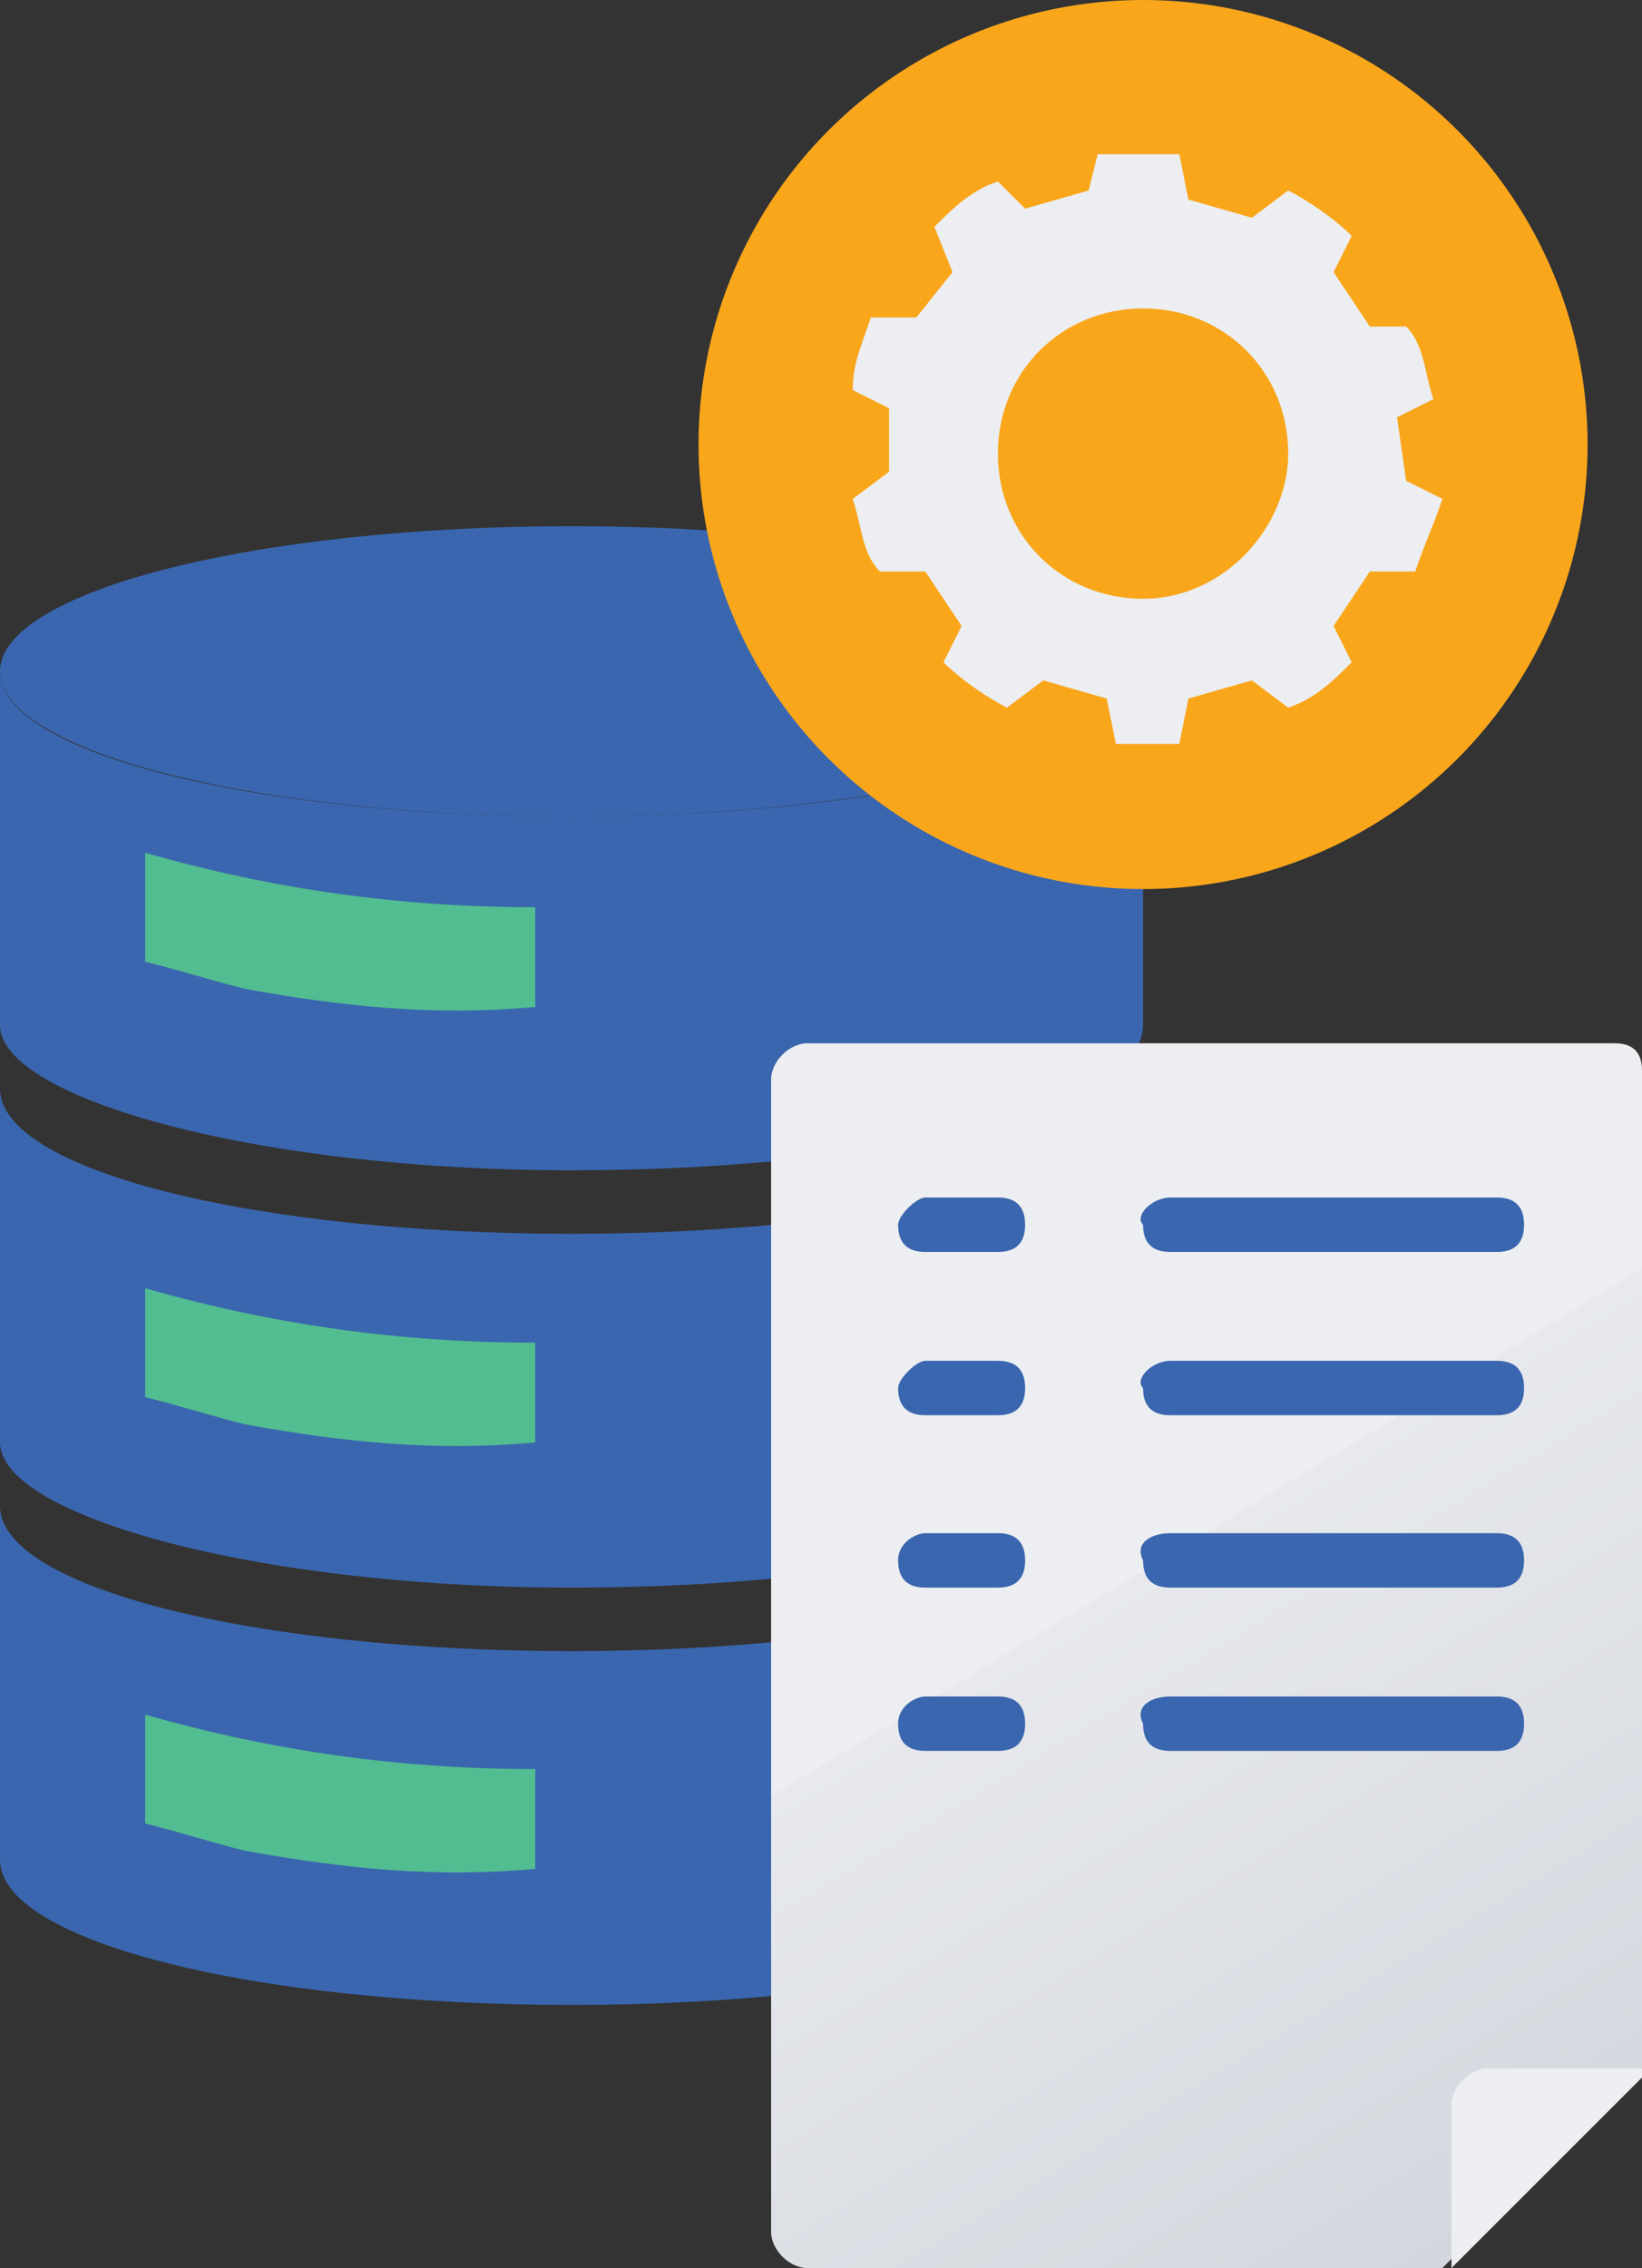 <?xml version="1.0" encoding="utf-8"?>
<!-- Generator: Adobe Illustrator 26.2.1, SVG Export Plug-In . SVG Version: 6.00 Build 0)  -->
<svg version="1.1" id="Layer_1" xmlns="http://www.w3.org/2000/svg" xmlns:xlink="http://www.w3.org/1999/xlink" x="0px" y="0px"
	 viewBox="0 0 18.1 25" style="enable-background:new 0 0 18.1 25;" xml:space="preserve">
<rect x="0" y="0" width="18.1" height="25" fill="#333333" stroke="none"/>
<style type="text/css">
	.st0{fill:#3A66AF;}
	.st1{fill:#52BD91;}
	.st2{fill:#F9A61B;}
	.st3{fill:#ECEEF1;}
	.st4{fill:url(#SVGID_1_);}
</style>
<g>
	<ellipse class="st0" cx="6.3" cy="7.4" rx="6.3" ry="1.6"/>
	<path class="st0" d="M12.6,7.4v3.9c0,0.9-2.8,1.6-6.3,1.6S0,12.1,0,11.3V7.4C0,8.3,2.8,9,6.3,9S12.6,8.3,12.6,7.4z M12.6,12v3.9
		c0,0.9-2.8,1.6-6.3,1.6S0,16.7,0,15.9V12c0,0.9,2.8,1.6,6.3,1.6S12.6,12.9,12.6,12z M12.6,16.6v3.9c0,0.9-2.8,1.6-6.3,1.6
		S0,21.4,0,20.5v-3.9c0,0.9,2.8,1.6,6.3,1.6S12.6,17.5,12.6,16.6z"/>
</g>
<path class="st1" d="M5.9,11.1c-1.1,0.1-2.1,0-3.2-0.2c-0.4-0.1-0.7-0.2-1.1-0.3V9.4C3,9.8,4.4,10,5.9,10L5.9,11.1z M5.9,15.9
	c-1.1,0.1-2.1,0-3.2-0.2c-0.4-0.1-0.7-0.2-1.1-0.3v-1.2c1.4,0.4,2.8,0.6,4.3,0.6L5.9,15.9z M5.9,20.6c-1.1,0.1-2.1,0-3.2-0.2
	c-0.4-0.1-0.7-0.2-1.1-0.3v-1.2c1.4,0.4,2.8,0.6,4.3,0.6V20.6z"/>
<circle class="st2" cx="12.6" cy="4.9" r="4.9"/>
<path class="st3" d="M15.4,4.6l0.4-0.2c-0.1-0.3-0.1-0.6-0.3-0.8l-0.4,0l-0.4-0.6l0.2-0.4c-0.2-0.2-0.5-0.4-0.7-0.5l-0.4,0.3
	l-0.7-0.2L13,1.7h-0.9L12,2.1l-0.7,0.2L11,2c-0.3,0.1-0.5,0.3-0.7,0.5L10.5,3l-0.4,0.5H9.6C9.5,3.8,9.4,4,9.4,4.3l0.4,0.2v0.7
	L9.4,5.5c0.1,0.3,0.1,0.6,0.3,0.8l0.5,0l0.4,0.6l-0.2,0.4c0.2,0.2,0.5,0.4,0.7,0.5l0.4-0.3l0.7,0.2l0.1,0.5H13l0.1-0.5l0.7-0.2
	l0.4,0.3c0.3-0.1,0.5-0.3,0.7-0.5l-0.2-0.4l0.4-0.6l0.5,0c0.1-0.3,0.2-0.5,0.3-0.8l-0.4-0.2L15.4,4.6z M12.6,6.6
	c-0.9,0-1.6-0.7-1.6-1.6c0-0.9,0.7-1.6,1.6-1.6c0.9,0,1.6,0.7,1.6,1.6c0,0,0,0,0,0C14.2,5.8,13.5,6.6,12.6,6.6L12.6,6.6z"/>
<linearGradient id="SVGID_1_" gradientUnits="userSpaceOnUse" x1="12.739" y1="9.767" x2="20.169" y2="-2.493" gradientTransform="matrix(1 0 0 -1 0 27)">
	<stop  offset="0" style="stop-color:#ECEEF1"/>
	<stop  offset="0" style="stop-color:#E7E9ED"/>
	<stop  offset="1" style="stop-color:#C4C9D1"/>
</linearGradient>
<path class="st4" d="M17.8,11.5H8.9c-0.2,0-0.4,0.2-0.4,0.4v12.7c0,0.2,0.2,0.4,0.4,0.4h7l2.2-2.2v-11C18.1,11.6,18,11.5,17.8,11.5
	L17.8,11.5z"/>
<path class="st3" d="M16.4,22.8c-0.2,0-0.4,0.2-0.4,0.4V25l2.2-2.2H16.4z"/>
<g>
	<path class="st0" d="M12.9,13.2h3.6c0.2,0,0.3,0.1,0.3,0.3l0,0c0,0.2-0.1,0.3-0.3,0.3h-3.6c-0.2,0-0.3-0.1-0.3-0.3l0,0
		C12.5,13.4,12.7,13.2,12.9,13.2z"/>
	<path class="st0" d="M10.2,13.2H11c0.2,0,0.3,0.1,0.3,0.3l0,0c0,0.2-0.1,0.3-0.3,0.3h-0.8c-0.2,0-0.3-0.1-0.3-0.3l0,0
		C9.9,13.4,10.1,13.2,10.2,13.2z"/>
	<path class="st0" d="M12.9,15h3.6c0.2,0,0.3,0.1,0.3,0.3l0,0c0,0.2-0.1,0.3-0.3,0.3h-3.6c-0.2,0-0.3-0.1-0.3-0.3l0,0
		C12.5,15.2,12.7,15,12.9,15z"/>
	<path class="st0" d="M10.2,15H11c0.2,0,0.3,0.1,0.3,0.3l0,0c0,0.2-0.1,0.3-0.3,0.3h-0.8c-0.2,0-0.3-0.1-0.3-0.3l0,0
		C9.9,15.2,10.1,15,10.2,15z"/>
	<path class="st0" d="M12.9,16.9h3.6c0.2,0,0.3,0.1,0.3,0.3l0,0c0,0.2-0.1,0.3-0.3,0.3h-3.6c-0.2,0-0.3-0.1-0.3-0.3l0,0
		C12.5,17,12.7,16.9,12.9,16.9z"/>
	<path class="st0" d="M10.2,16.9H11c0.2,0,0.3,0.1,0.3,0.3l0,0c0,0.2-0.1,0.3-0.3,0.3h-0.8c-0.2,0-0.3-0.1-0.3-0.3l0,0
		C9.9,17,10.1,16.9,10.2,16.9z"/>
	<path class="st0" d="M12.9,18.7h3.6c0.2,0,0.3,0.1,0.3,0.3l0,0c0,0.2-0.1,0.3-0.3,0.3h-3.6c-0.2,0-0.3-0.1-0.3-0.3l0,0
		C12.5,18.8,12.7,18.7,12.9,18.7z"/>
	<path class="st0" d="M10.2,18.7H11c0.2,0,0.3,0.1,0.3,0.3l0,0c0,0.2-0.1,0.3-0.3,0.3h-0.8c-0.2,0-0.3-0.1-0.3-0.3l0,0
		C9.9,18.8,10.1,18.7,10.2,18.7z"/>
</g>
</svg>
